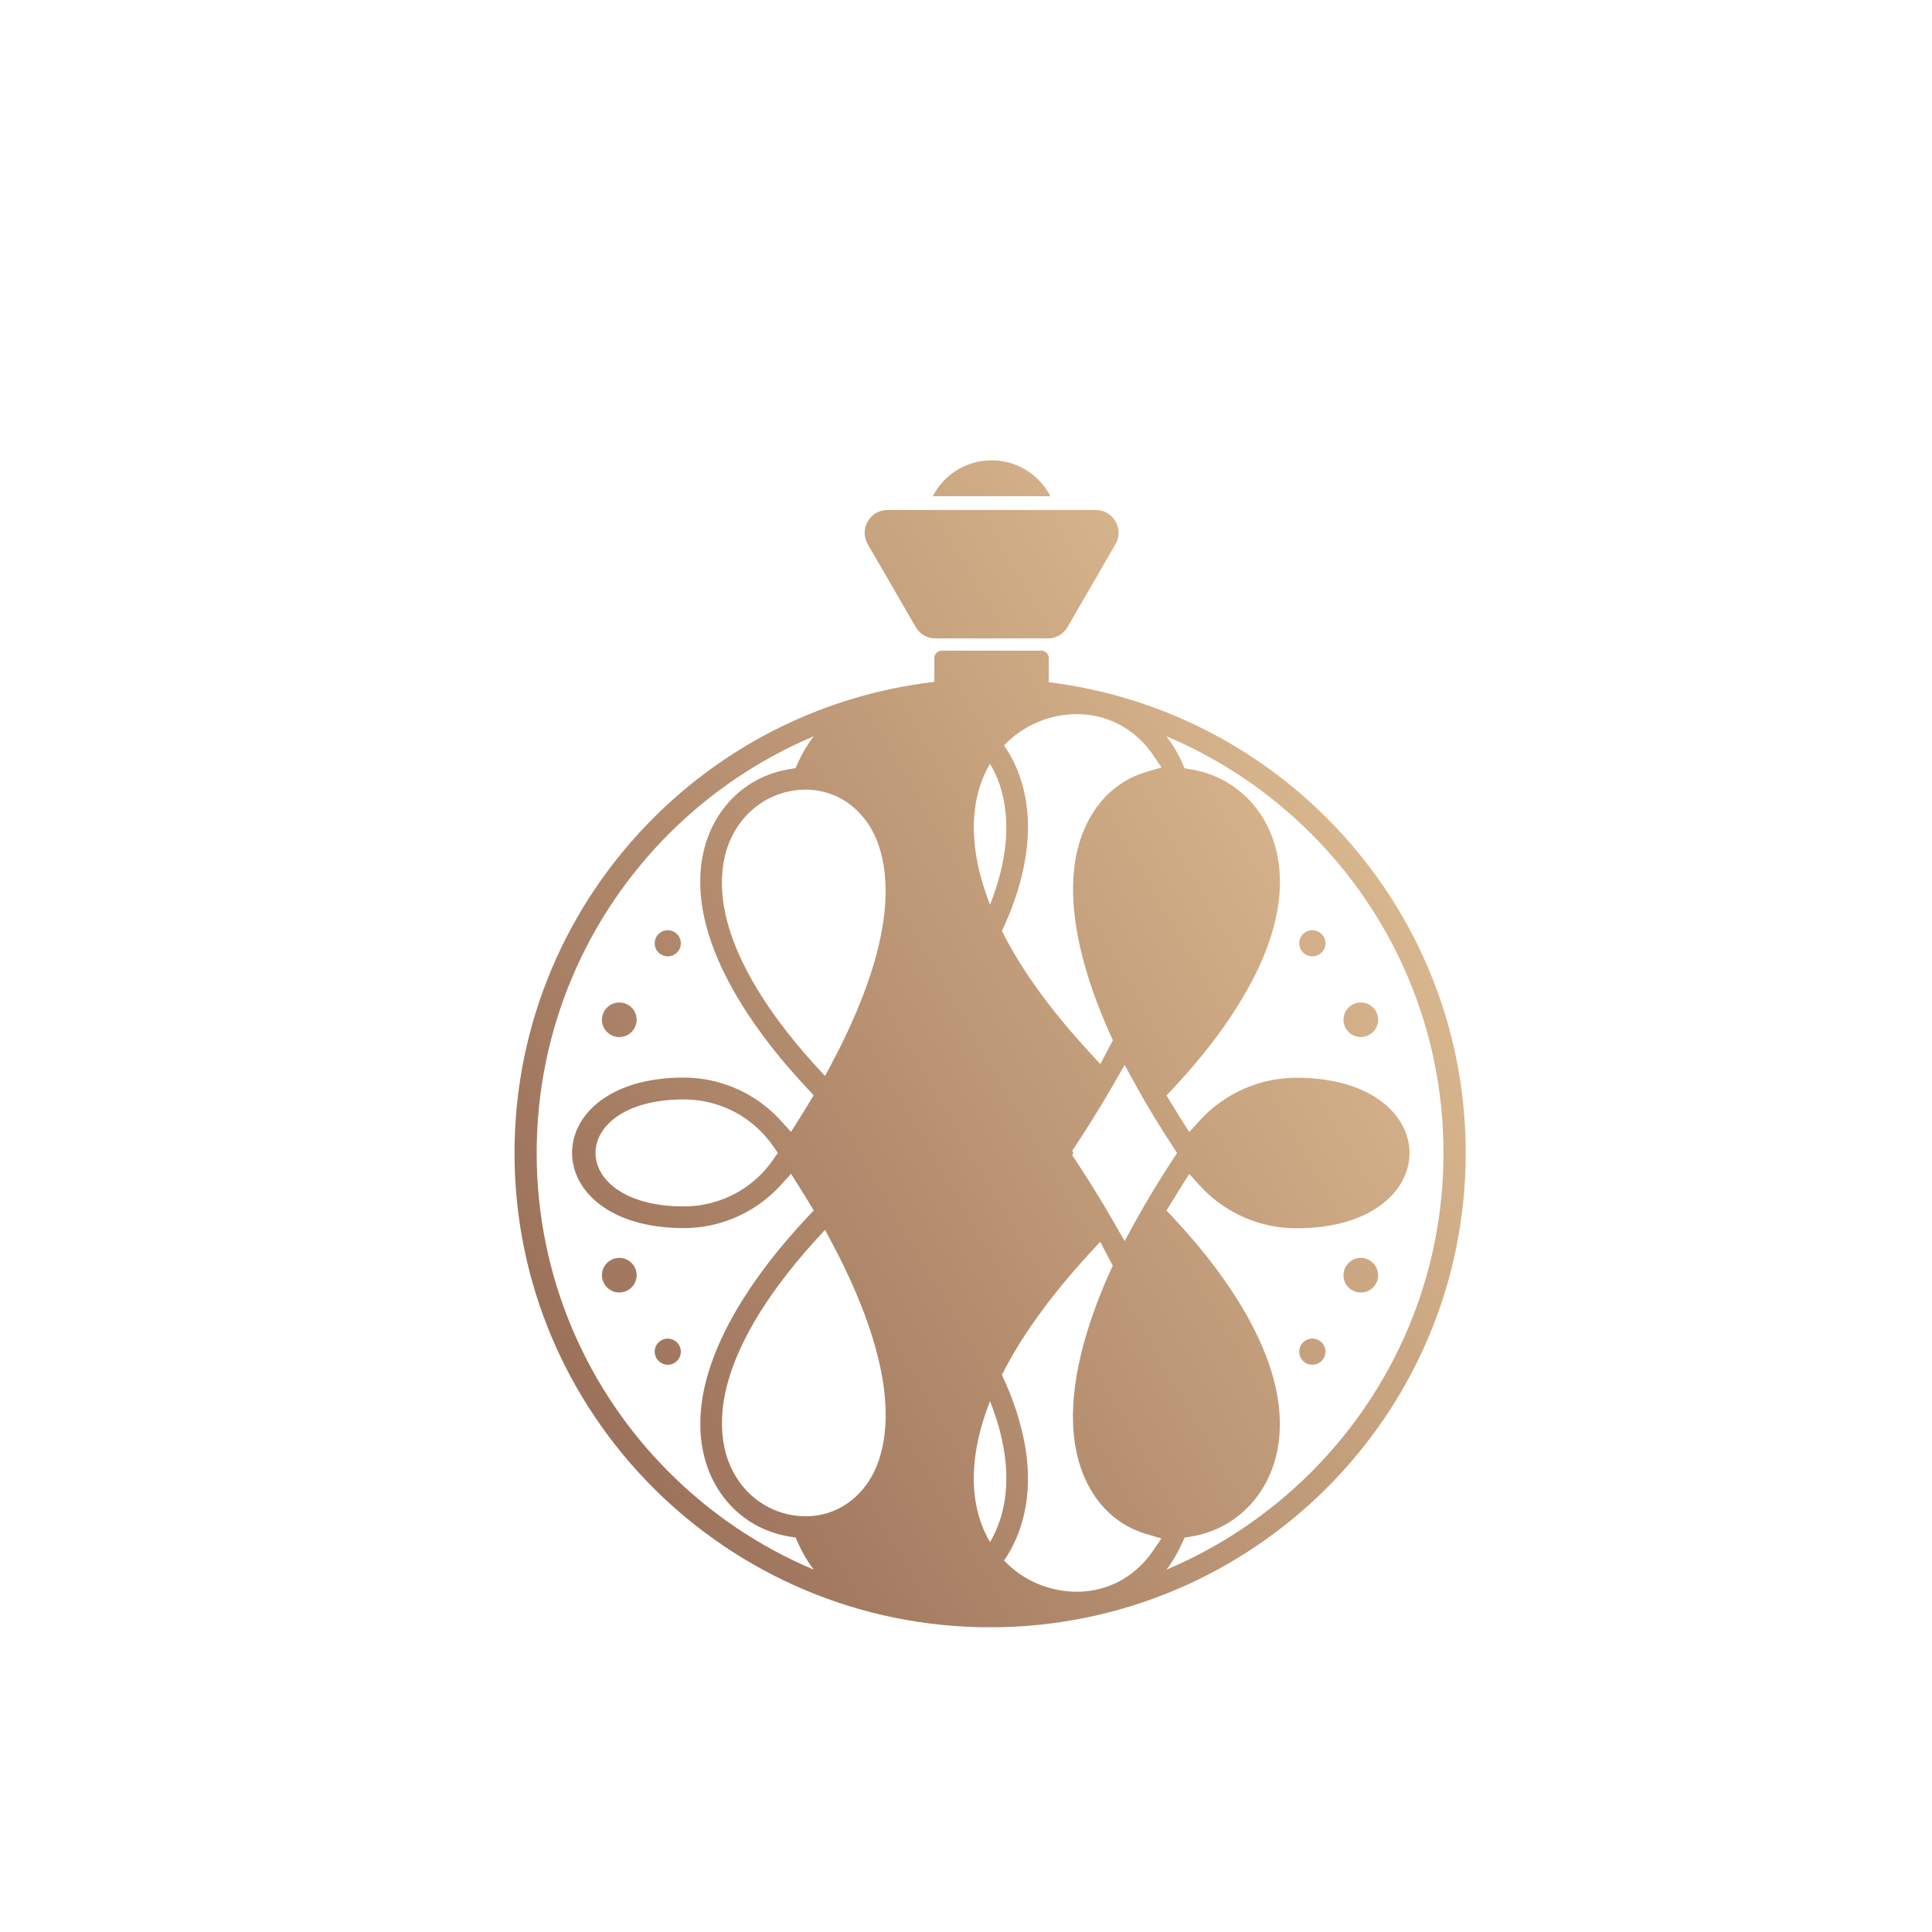 <?xml version="1.0" encoding="utf-8"?>
<!-- Generator: Adobe Illustrator 16.0.0, SVG Export Plug-In . SVG Version: 6.00 Build 0)  -->
<!DOCTYPE svg PUBLIC "-//W3C//DTD SVG 1.1//EN" "http://www.w3.org/Graphics/SVG/1.1/DTD/svg11.dtd">
<svg version="1.1" id="Calque_1" xmlns="http://www.w3.org/2000/svg" xmlns:xlink="http://www.w3.org/1999/xlink" x="0px" y="0px"
	 width="32px" height="32px" viewBox="0 0 32 32" enable-background="new 0 0 32 32" xml:space="preserve">
<g>
	<defs>
		<path id="SVGID_1_" d="M19.004,17.581c-0.518-0.979-1.128-2.457-0.766-3.564c0.193-0.59,0.703-0.991,1.339-0.932
			c0.628,0.059,1.097,0.531,1.223,1.135c0.251,1.202-0.719,2.555-1.483,3.399l-0.184,0.203L19.004,17.581z M19.316,20.573
			c0.765,0.846,1.734,2.197,1.483,3.4c-0.126,0.605-0.595,1.076-1.223,1.135c-0.636,0.06-1.146-0.342-1.339-0.933
			c-0.362-1.106,0.248-2.585,0.766-3.563l0.129-0.243L19.316,20.573z M21.475,19.982c-0.33,0-0.656-0.089-0.938-0.26
			c-0.217-0.131-0.404-0.309-0.548-0.518l-0.075-0.108l0.075-0.109c0.144-0.208,0.331-0.385,0.548-0.517
			c0.281-0.171,0.607-0.26,0.938-0.26C23.445,18.211,23.444,19.982,21.475,19.982z M13.793,17.581
			c0.518-0.979,1.129-2.457,0.766-3.564c-0.193-0.59-0.703-0.991-1.339-0.932c-0.627,0.059-1.096,0.531-1.223,1.135
			c-0.251,1.202,0.718,2.555,1.482,3.399l0.185,0.203L13.793,17.581z M16.398,14.984c0.219-0.552,0.345-1.17,0.222-1.757
			c-0.043-0.206-0.117-0.4-0.222-0.576c-0.104,0.175-0.178,0.37-0.221,0.576C16.055,13.814,16.181,14.433,16.398,14.984z
			 M13.48,20.573c-0.764,0.846-1.733,2.197-1.482,3.4c0.126,0.605,0.595,1.076,1.223,1.135c0.636,0.06,1.146-0.342,1.339-0.933
			c0.363-1.106-0.248-2.585-0.766-3.563l-0.129-0.243L13.48,20.573z M16.398,25.542c0.104-0.176,0.178-0.371,0.222-0.576
			c0.123-0.588-0.003-1.206-0.222-1.757c-0.218,0.551-0.344,1.169-0.221,1.757C16.22,25.171,16.294,25.366,16.398,25.542z
			 M11.323,19.982c0.331,0,0.655-0.089,0.938-0.26c0.217-0.131,0.404-0.309,0.547-0.518l0.075-0.108l-0.075-0.109
			c-0.144-0.208-0.331-0.385-0.547-0.517c-0.283-0.171-0.607-0.26-0.938-0.26C9.377,18.211,9.377,19.982,11.323,19.982z
			 M16.63,12.345c0.167,0.24,0.281,0.515,0.342,0.81c0.14,0.664-0.004,1.364-0.254,1.984c-0.039,0.095-0.08,0.188-0.123,0.282
			c0.368,0.731,0.899,1.409,1.445,2.003l0.185,0.201l0.208-0.395l-0.039-0.086c-0.422-0.934-0.831-2.226-0.499-3.238
			c0.175-0.534,0.541-0.958,1.091-1.12l0.253-0.075l-0.149-0.218c-0.262-0.378-0.659-0.619-1.12-0.659l-0.007,0
			c-0.39-0.032-0.784,0.081-1.101,0.31C16.777,12.204,16.701,12.272,16.63,12.345z M16.595,22.772
			c0.043,0.093,0.084,0.188,0.123,0.282c0.25,0.621,0.394,1.32,0.254,1.983c-0.062,0.295-0.176,0.57-0.342,0.811
			c0.07,0.072,0.147,0.14,0.23,0.201c0.317,0.228,0.711,0.341,1.102,0.31h0.004c0.463-0.04,0.86-0.282,1.122-0.66l0.149-0.217
			l-0.253-0.075c-0.55-0.162-0.916-0.587-1.091-1.12c-0.332-1.013,0.077-2.306,0.499-3.239l0.039-0.085l-0.208-0.395l-0.185,0.2
			C17.494,21.363,16.963,22.041,16.595,22.772z M17.779,19.097l-0.02,0.036l0.046,0.069c0.163,0.248,0.321,0.499,0.475,0.754
			c0.06,0.1,0.118,0.2,0.177,0.302l0.17,0.298l0.165-0.302c0.198-0.359,0.41-0.71,0.636-1.053l0.068-0.104l-0.068-0.105
			c-0.225-0.342-0.438-0.692-0.636-1.053l-0.165-0.301l-0.17,0.299c-0.059,0.101-0.117,0.201-0.177,0.301
			c-0.153,0.255-0.312,0.506-0.475,0.754l-0.046,0.069L17.779,19.097z M16.167,12.345c-0.167,0.24-0.281,0.515-0.342,0.81
			c-0.138,0.664,0.005,1.364,0.255,1.984c0.038,0.095,0.079,0.188,0.123,0.282c-0.369,0.731-0.899,1.409-1.445,2.003l-0.185,0.201
			l-0.208-0.395l0.039-0.086c0.422-0.934,0.831-2.226,0.5-3.238c-0.175-0.534-0.541-0.958-1.091-1.12l-0.254-0.075l0.151-0.218
			c0.262-0.378,0.659-0.619,1.12-0.659l0.007,0c0.39-0.032,0.784,0.081,1.1,0.31C16.02,12.204,16.096,12.272,16.167,12.345z
			 M16.203,22.772c-0.044,0.093-0.085,0.188-0.123,0.282c-0.25,0.621-0.394,1.32-0.255,1.983c0.062,0.295,0.176,0.57,0.342,0.811
			c-0.069,0.072-0.146,0.14-0.23,0.201c-0.316,0.228-0.71,0.341-1.101,0.31h-0.005c-0.462-0.04-0.86-0.282-1.122-0.66l-0.151-0.217
			l0.254-0.075c0.55-0.162,0.916-0.587,1.091-1.12c0.331-1.013-0.077-2.306-0.5-3.239l-0.039-0.085l0.208-0.395l0.185,0.2
			C15.304,21.363,15.833,22.041,16.203,22.772z M15.2,18.652l-0.056-0.087c-0.104-0.164-0.208-0.329-0.308-0.496l-0.075-0.125
			l0.1-0.105c0.571-0.603,1.127-1.289,1.537-2.033c0.41,0.744,0.967,1.431,1.537,2.033l0.1,0.105l-0.074,0.125
			c-0.1,0.167-0.203,0.332-0.308,0.496l-0.107,0.168l-0.222,0.363l0.222,0.362l0.107,0.168c0.104,0.164,0.208,0.33,0.308,0.497
			l0.074,0.124l-0.1,0.105c-0.57,0.604-1.127,1.289-1.537,2.032c-0.409-0.743-0.966-1.429-1.537-2.032l-0.1-0.105l0.075-0.124
			c0.1-0.167,0.203-0.333,0.308-0.497l0.108-0.168l0.221-0.362L15.2,18.652z M13.479,12.195c-0.9,0.379-1.709,0.928-2.39,1.606
			c-1.359,1.355-2.2,3.228-2.2,5.296c0,2.067,0.841,3.94,2.2,5.295c0.68,0.679,1.49,1.228,2.389,1.606
			c-0.101-0.132-0.187-0.277-0.258-0.436l-0.042-0.096l-0.103-0.016c-0.742-0.12-1.278-0.681-1.429-1.405
			c-0.291-1.391,0.832-2.934,1.733-3.891l0.099-0.105l-0.075-0.124c-0.054-0.09-0.109-0.181-0.166-0.269l-0.135-0.214l-0.17,0.187
			c-0.141,0.155-0.305,0.29-0.485,0.399c-0.338,0.205-0.726,0.313-1.123,0.313c-2.465,0-2.465-2.493,0-2.493
			c0.396,0,0.784,0.109,1.123,0.314c0.18,0.109,0.344,0.243,0.484,0.398l0.17,0.188l0.135-0.214
			c0.056-0.089,0.112-0.179,0.166-0.269l0.075-0.124l-0.099-0.106c-0.901-0.957-2.024-2.499-1.733-3.891
			c0.151-0.725,0.688-1.283,1.429-1.404l0.103-0.017l0.042-0.095C13.29,12.472,13.377,12.326,13.479,12.195z M21.709,24.392
			c1.359-1.354,2.2-3.228,2.2-5.295c0-2.068-0.841-3.94-2.2-5.296c-0.68-0.678-1.49-1.227-2.389-1.606
			c0.101,0.131,0.188,0.277,0.258,0.436l0.043,0.095l0.103,0.017c0.741,0.121,1.277,0.679,1.429,1.404
			c0.291,1.392-0.832,2.934-1.732,3.891l-0.1,0.106l0.076,0.124c0.054,0.09,0.109,0.18,0.165,0.269l0.136,0.214l0.17-0.188
			c0.141-0.155,0.305-0.289,0.484-0.398c0.338-0.205,0.727-0.314,1.123-0.314c2.495,0,2.495,2.493,0,2.493
			c-0.396,0-0.785-0.108-1.123-0.313c-0.18-0.109-0.344-0.244-0.484-0.399l-0.17-0.187l-0.136,0.214
			c-0.056,0.088-0.111,0.179-0.165,0.269L19.32,20.05l0.1,0.105c0.9,0.957,2.023,2.5,1.732,3.891
			c-0.151,0.725-0.688,1.285-1.429,1.405l-0.103,0.016l-0.043,0.096c-0.07,0.158-0.156,0.304-0.258,0.436
			C20.22,25.619,21.029,25.07,21.709,24.392z M9.98,16.965c0.041,0.152,0.198,0.243,0.352,0.202c0.153-0.04,0.244-0.197,0.203-0.351
			c-0.041-0.152-0.198-0.242-0.352-0.202C10.03,16.655,9.939,16.813,9.98,16.965z M10.851,15.68c0.031,0.115,0.15,0.184,0.265,0.153
			c0.116-0.031,0.185-0.15,0.153-0.266c-0.031-0.115-0.15-0.183-0.265-0.152C10.889,15.446,10.82,15.564,10.851,15.68z M9.98,21.047
			c0.041-0.152,0.198-0.243,0.352-0.203c0.153,0.042,0.244,0.198,0.203,0.352c-0.041,0.152-0.198,0.243-0.352,0.202
			C10.03,21.356,9.939,21.199,9.98,21.047z M10.851,22.332c0.031-0.115,0.15-0.184,0.265-0.153c0.116,0.031,0.185,0.15,0.153,0.266
			c-0.031,0.115-0.15,0.183-0.265,0.152C10.889,22.565,10.82,22.447,10.851,22.332z M22.816,16.965
			c-0.041,0.152-0.197,0.243-0.351,0.202c-0.153-0.04-0.243-0.197-0.203-0.351c0.041-0.152,0.198-0.242,0.352-0.202
			C22.768,16.655,22.857,16.813,22.816,16.965z M21.947,15.68c-0.031,0.115-0.15,0.184-0.266,0.153
			c-0.116-0.031-0.185-0.15-0.154-0.266c0.031-0.115,0.15-0.183,0.266-0.152C21.908,15.446,21.978,15.564,21.947,15.68z
			 M22.816,21.047c-0.041-0.152-0.197-0.243-0.351-0.203c-0.153,0.042-0.243,0.198-0.203,0.352c0.041,0.152,0.198,0.243,0.352,0.202
			S22.857,21.199,22.816,21.047z M21.947,22.332c-0.031-0.115-0.15-0.184-0.266-0.153c-0.116,0.031-0.185,0.15-0.154,0.266
			c0.031,0.115,0.15,0.183,0.266,0.152C21.908,22.565,21.978,22.447,21.947,22.332z M16.424,7.624c0.425,0,0.793,0.242,0.974,0.595
			H15.45C15.631,7.866,15.999,7.624,16.424,7.624z M15.599,10.777h1.649c0.068,0,0.123,0.055,0.123,0.122V11.3
			c1.787,0.22,3.389,1.035,4.598,2.242c1.426,1.422,2.308,3.385,2.308,5.555s-0.882,4.133-2.308,5.555
			c-1.426,1.421-3.395,2.301-5.57,2.301c-2.175,0-4.145-0.88-5.57-2.301c-1.425-1.422-2.307-3.385-2.307-5.555
			s0.882-4.133,2.307-5.555c1.221-1.218,2.841-2.038,4.647-2.248v-0.396C15.476,10.832,15.531,10.777,15.599,10.777z M15.495,10.574
			h1.859c0.139,0,0.258-0.069,0.328-0.189l0.794-1.371c0.069-0.12,0.069-0.258,0-0.378s-0.189-0.189-0.328-0.189h-3.446
			c-0.14,0-0.259,0.069-0.329,0.189c-0.069,0.12-0.069,0.258,0,0.378l0.794,1.371C15.235,10.505,15.355,10.574,15.495,10.574z
			 M15.038,19.133l-0.045,0.069c-0.164,0.248-0.323,0.499-0.475,0.754c-0.06,0.1-0.119,0.2-0.176,0.302l-0.171,0.298l-0.165-0.302
			c-0.197-0.359-0.411-0.71-0.636-1.053l-0.069-0.104l0.069-0.105c0.226-0.342,0.439-0.692,0.636-1.053l0.165-0.301l0.171,0.299
			c0.058,0.101,0.117,0.201,0.176,0.301c0.153,0.255,0.312,0.506,0.476,0.754l0.045,0.069V19.133z"/>
	</defs>
	<clipPath id="SVGID_2_">
		<use xlink:href="#SVGID_1_"  overflow="visible"/>
	</clipPath>
	<linearGradient id="SVGID_3_" gradientUnits="userSpaceOnUse" x1="7.295" y1="22.544" x2="23.972" y2="12.915">
		<stop  offset="0" style="stop-color:#956A55"/>
		<stop  offset="1" style="stop-color:#DFBE93"/>
	</linearGradient>
	<rect x="8.521" y="7.624" clip-path="url(#SVGID_2_)" fill="url(#SVGID_3_)" width="15.755" height="19.328"/>
</g>
</svg>
